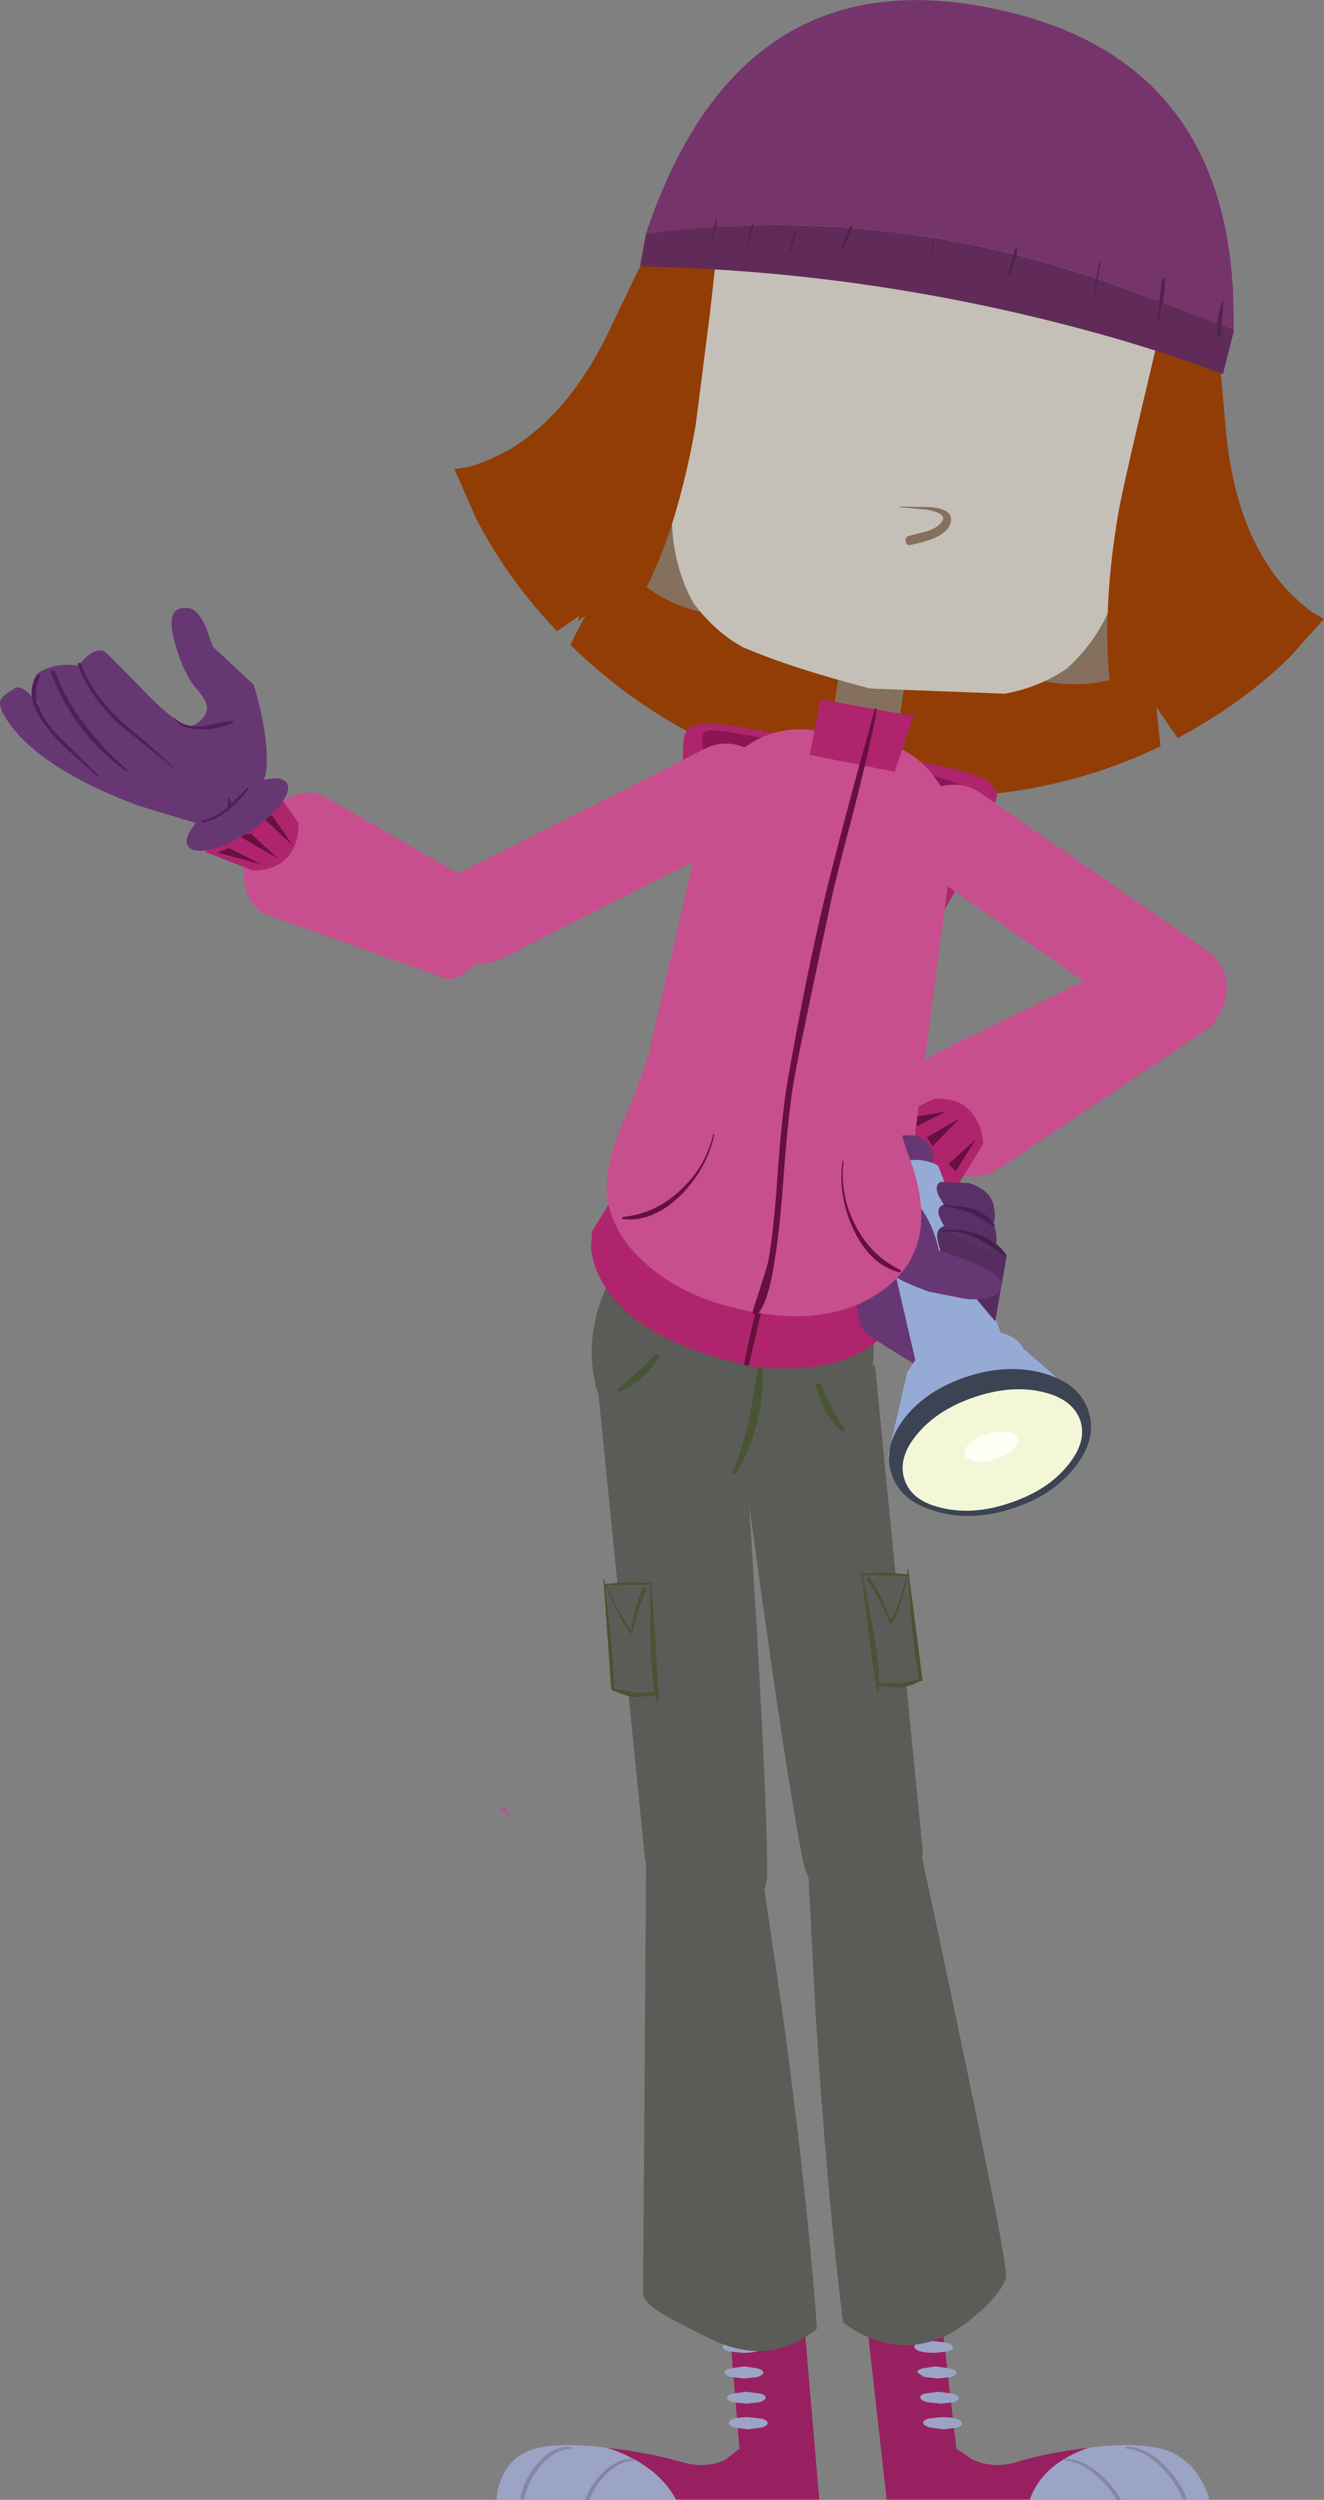 <?xml version="1.0" encoding="UTF-8" standalone="no"?>
<svg xmlns:xlink="http://www.w3.org/1999/xlink" height="482.15px" width="255.5px" xmlns="http://www.w3.org/2000/svg">
  <rect width="100%" height="100%" fill="#808080" stroke="none"/>
  <g transform="matrix(1.0, 0.0, 0.0, 1.0, -404.75, -449.0)">
    <path d="M640.35 521.15 L641.35 532.35 Q643.1 550.65 651.9 561.4 654.65 564.6 657.8 566.95 L660.25 568.4 653.4 576.0 Q643.95 585.05 632.0 591.35 L627.9 585.4 628.7 592.95 Q610.25 601.8 589.15 602.65 L572.9 602.15 572.85 602.35 Q571.25 601.85 569.6 601.7 L567.1 601.35 567.1 601.2 Q558.15 599.05 549.95 595.9 529.65 587.95 514.8 573.35 L518.3 566.55 512.25 570.75 Q502.65 560.7 496.65 549.05 L492.45 539.5 495.45 539.0 Q499.2 537.85 503.0 535.75 514.95 528.6 522.7 511.95 L527.6 501.75 Q531.5 493.7 536.2 487.25 L636.95 504.6 Q639.1 512.2 640.35 521.15" fill="#923d06" fill-rule="evenodd" stroke="none"/>
    <path d="M614.85 921.1 Q605.85 924.25 603.5 931.1 L575.85 931.1 572.0 896.65 586.55 897.15 589.3 921.3 592.45 923.4 Q596.45 925.15 600.65 923.95 606.95 922.0 614.85 921.1" fill="#992060" fill-rule="evenodd" stroke="none"/>
    <path d="M628.85 921.3 Q633.7 922.6 636.35 927.0 637.7 929.2 638.1 931.1 L603.5 931.1 Q605.85 924.25 614.85 921.1 623.75 920.0 628.85 921.3" fill="#9ba4c5" fill-rule="evenodd" stroke="none"/>
    <path d="M588.65 901.65 Q588.75 902.2 587.75 902.5 L585.2 902.8 Q581.45 902.8 581.2 901.65 581.1 901.2 582.1 900.85 L584.7 900.5 587.45 900.85 Q588.55 901.2 588.65 901.65" fill="#9ba4c5" fill-rule="evenodd" stroke="none"/>
    <path d="M582.75 905.8 L585.25 905.4 588.05 905.8 Q589.2 906.1 589.3 906.6 589.4 907.05 588.35 907.45 L585.75 907.75 583.05 907.45 581.8 906.6 Q581.7 906.1 582.75 905.8" fill="#9ba4c5" fill-rule="evenodd" stroke="none"/>
    <path d="M583.2 910.65 L585.85 910.3 588.55 910.65 Q589.7 910.95 589.8 911.45 589.85 911.9 588.9 912.3 L586.3 912.6 583.55 912.3 Q582.4 911.9 582.35 911.45 582.25 910.95 583.2 910.65" fill="#9ba4c5" fill-rule="evenodd" stroke="none"/>
    <path d="M583.85 915.5 L586.4 915.2 Q590.2 915.2 590.4 916.35 590.5 916.85 589.5 917.2 L586.85 917.55 584.2 917.2 Q583.0 916.85 582.9 916.35 582.8 915.85 583.85 915.5" fill="#9ba4c5" fill-rule="evenodd" stroke="none"/>
    <path d="M620.2 931.15 Q618.75 928.6 616.3 926.45 613.05 923.65 610.05 923.55 L609.85 923.4 609.95 923.25 Q613.2 923.05 616.65 925.9 619.45 928.2 621.05 931.15 L620.2 931.15" fill="#8488a5" fill-rule="evenodd" stroke="none"/>
    <path d="M622.15 921.3 L621.95 921.15 622.05 920.95 Q625.3 920.7 628.8 923.9 632.05 926.75 633.65 930.55 633.9 930.95 633.5 931.05 633.15 931.2 632.9 930.8 631.45 927.35 628.5 924.5 625.15 921.4 622.15 921.3" fill="#8488a5" fill-rule="evenodd" stroke="none"/>
    <path d="M521.85 921.1 Q531.5 924.25 535.2 931.1 L562.85 931.1 559.9 896.65 545.45 897.15 547.45 921.3 544.75 923.4 Q541.1 925.15 536.65 923.95 529.95 922.0 521.85 921.1" fill="#992060" fill-rule="evenodd" stroke="none"/>
    <path d="M507.9 921.3 Q503.35 922.6 501.55 927.0 500.6 929.2 500.6 931.1 L535.2 931.1 Q531.5 924.25 521.85 921.1 512.75 920.0 507.9 921.3" fill="#9ba4c5" fill-rule="evenodd" stroke="none"/>
    <path d="M544.25 901.65 Q544.25 902.2 545.3 902.5 L547.95 902.8 Q551.7 902.8 551.7 901.65 551.7 901.2 550.65 900.85 L547.95 900.5 545.3 900.85 Q544.25 901.2 544.25 901.65" fill="#9ba4c5" fill-rule="evenodd" stroke="none"/>
    <path d="M550.95 905.8 L548.4 905.4 545.65 905.8 Q544.55 906.1 544.55 906.6 544.55 907.05 545.65 907.45 L548.35 907.75 550.95 907.45 Q552.05 907.05 552.05 906.6 552.05 906.1 550.95 905.8" fill="#9ba4c5" fill-rule="evenodd" stroke="none"/>
    <path d="M551.45 910.65 L548.75 910.3 546.1 910.65 Q545.05 910.95 545.05 911.45 545.05 911.9 546.1 912.3 L548.75 912.6 551.45 912.3 Q552.5 911.9 552.5 911.45 552.5 910.95 551.45 910.65" fill="#9ba4c5" fill-rule="evenodd" stroke="none"/>
    <path d="M551.8 915.5 L549.2 915.2 Q545.4 915.2 545.4 916.35 545.35 916.85 546.45 917.2 L549.15 917.55 551.75 917.2 Q552.85 916.85 552.9 916.35 552.9 915.85 551.8 915.5" fill="#9ba4c5" fill-rule="evenodd" stroke="none"/>
    <path d="M518.5 931.15 Q519.5 928.6 521.5 926.45 524.2 923.65 527.2 923.55 L527.35 923.4 527.2 923.25 Q523.9 923.05 521.05 925.9 518.7 928.2 517.65 931.15 L518.5 931.15" fill="#8488a5" fill-rule="evenodd" stroke="none"/>
    <path d="M514.85 921.3 L515.0 921.15 514.85 920.95 Q511.55 920.7 508.7 923.9 506.05 926.75 505.2 930.55 505.0 930.95 505.4 931.05 505.8 931.2 506.0 930.8 506.75 927.35 509.15 924.5 511.85 921.4 514.85 921.3" fill="#8488a5" fill-rule="evenodd" stroke="none"/>
    <path d="M536.8 591.1 Q537.25 587.95 544.1 588.75 550.15 589.45 563.75 592.35 L567.55 593.15 571.5 593.85 Q585.1 596.25 591.05 597.9 597.65 599.7 597.05 602.85 595.3 611.8 582.1 632.25 567.6 654.8 559.15 656.1 L556.6 655.95 Q555.3 655.8 554.15 655.15 546.75 650.75 540.8 624.2 535.4 600.15 536.8 591.1" fill="#ae256d" fill-rule="evenodd" stroke="none"/>
    <path d="M540.25 591.5 L540.4 590.7 Q540.5 590.0 541.7 589.85 543.85 589.7 557.65 592.4 572.55 595.3 582.25 597.9 591.4 600.35 591.8 601.5 L591.5 603.15 Q568.8 597.0 558.1 598.25 540.65 596.7 540.45 594.25 L540.25 591.5" fill="#8c1653" fill-rule="evenodd" stroke="none"/>
    <path d="M573.6 712.25 L582.75 805.4 Q583.1 808.45 580.35 811.55 577.6 814.65 573.65 816.0 563.55 819.5 559.95 809.0 557.6 798.2 552.5 762.25 L547.85 728.65 573.6 712.25" fill="#5b5c57" fill-rule="evenodd" stroke="none"/>
    <path d="M572.2 753.3 Q571.95 753.55 572.15 753.85 574.4 757.15 576.45 762.1 576.55 762.45 576.9 762.2 578.6 759.5 579.9 753.0 L579.95 753.0 580.65 762.35 Q581.25 768.35 582.05 772.8 579.55 773.65 577.75 773.65 L574.4 773.5 Q574.35 769.3 573.35 763.7 L571.25 752.85 Q576.55 752.8 579.55 753.0 578.2 758.9 576.65 761.45 574.3 755.4 572.55 753.25 572.35 752.95 572.2 753.3 M571.2 752.5 L571.15 752.15 Q570.85 751.9 570.9 752.15 L570.95 752.5 570.75 752.55 Q570.7 752.8 570.8 752.8 L571.0 752.85 572.35 763.7 Q573.05 769.4 573.7 773.45 L573.7 773.6 573.75 773.85 574.05 775.2 574.25 775.45 574.35 775.3 574.35 774.15 578.35 774.5 Q580.5 774.25 582.25 773.25 L582.5 773.25 Q582.85 773.25 582.75 772.9 L580.05 751.8 580.0 751.7 Q579.85 751.7 579.85 751.8 L579.9 752.65 575.35 752.25 571.2 752.5" fill="#485434" fill-rule="evenodd" stroke="none"/>
    <path d="M572.2 753.3 Q572.35 752.95 572.55 753.25 574.3 755.4 576.65 761.45 578.2 758.9 579.55 753.0 576.55 752.8 571.25 752.85 L573.35 763.7 Q574.35 769.3 574.4 773.5 L577.75 773.65 Q579.55 773.65 582.05 772.8 581.25 768.35 580.65 762.35 L579.95 753.0 579.9 753.0 Q578.6 759.5 576.9 762.2 576.55 762.45 576.45 762.1 574.4 757.15 572.15 753.85 571.95 753.55 572.2 753.3" fill="#5b5c57" fill-rule="evenodd" stroke="none"/>
    <path d="M582.15 804.75 Q599.45 885.55 598.9 888.15 598.3 890.7 594.5 894.25 590.7 897.8 587.3 899.5 577.45 904.1 567.45 897.0 564.3 871.85 562.15 837.45 L560.6 808.0 Q561.8 803.05 565.15 800.15 571.7 794.35 582.15 804.75" fill="#5b5c57" fill-rule="evenodd" stroke="none"/>
    <path d="M519.85 714.1 L548.8 730.55 550.85 764.2 Q552.9 800.15 552.8 811.0 551.2 821.4 540.4 817.9 536.3 816.5 532.95 813.45 529.55 810.3 529.2 807.3 L519.85 714.1" fill="#5b5c57" fill-rule="evenodd" stroke="none"/>
    <path d="M530.2 754.35 L530.15 754.0 Q530.4 753.75 530.4 754.0 L530.45 754.35 530.7 754.4 530.7 754.65 530.45 754.7 531.25 765.55 531.8 775.3 531.8 775.45 531.85 775.7 531.85 777.05 531.7 777.3 531.5 777.15 531.3 776.0 527.4 776.35 Q525.2 776.1 523.25 775.1 L523.0 775.1 522.7 774.75 521.2 753.65 521.25 753.55 521.4 753.65 521.5 754.5 526.0 754.1 530.2 754.35 M529.35 755.15 Q529.65 755.4 529.5 755.7 527.9 759.0 526.8 763.95 526.75 764.3 526.45 764.05 524.15 761.35 521.65 754.85 L521.55 754.85 522.65 764.2 Q523.2 770.2 523.35 774.65 L527.8 775.5 531.1 775.35 Q530.35 771.15 530.25 765.55 L530.2 754.7 Q524.85 754.65 521.95 754.85 524.45 760.75 526.5 763.3 527.65 757.25 528.95 755.1 L529.35 755.15" fill="#485434" fill-rule="evenodd" stroke="none"/>
    <path d="M529.35 755.15 L528.95 755.1 Q527.65 757.25 526.5 763.3 524.45 760.75 521.95 754.85 524.85 754.65 530.2 754.7 L530.25 765.55 Q530.35 771.15 531.1 775.35 L527.8 775.5 523.35 774.65 Q523.2 770.2 522.65 764.2 L521.55 754.85 521.65 754.85 Q524.15 761.35 526.45 764.05 526.75 764.3 526.8 763.95 527.9 759.0 529.5 755.7 529.65 755.4 529.35 755.15" fill="#5b5c57" fill-rule="evenodd" stroke="none"/>
    <path d="M519.35 705.05 Q521.15 694.05 530.15 687.65 539.05 681.2 549.95 683.15 560.95 685.1 567.8 693.7 574.75 702.5 573.0 713.3 570.7 729.75 561.25 734.8 554.15 738.5 541.2 736.25 530.3 734.3 523.9 725.25 517.5 716.05 519.35 705.05" fill="#5b5c57" fill-rule="evenodd" stroke="none"/>
    <path d="M551.05 712.95 Q551.2 712.65 551.6 712.7 L551.9 713.0 Q552.2 718.2 550.75 723.7 549.3 729.3 546.5 733.45 L546.2 733.4 546.1 733.15 Q547.9 728.8 549.2 723.3 L551.05 712.95" fill="#485434" fill-rule="evenodd" stroke="none"/>
    <path d="M531.1 710.3 L531.7 710.25 Q532.1 710.45 531.85 710.75 529.05 715.55 524.25 717.35 524.05 717.5 523.9 717.2 523.8 716.95 524.0 716.85 527.95 713.7 531.1 710.3" fill="#485434" fill-rule="evenodd" stroke="none"/>
    <path d="M563.1 716.0 Q562.95 715.7 562.5 715.75 562.1 715.85 562.25 716.15 563.35 721.65 567.25 725.05 L567.6 725.0 567.7 724.65 Q564.95 720.3 563.1 716.0" fill="#485434" fill-rule="evenodd" stroke="none"/>
    <path d="M529.45 805.9 Q537.9 795.5 545.6 801.3 549.5 804.2 551.65 809.15 L555.95 838.6 Q560.6 873.05 562.4 898.15 553.75 905.25 543.05 900.65 539.3 898.95 534.05 896.1 528.65 893.25 528.85 891.15 L529.45 805.9" fill="#5b5c57" fill-rule="evenodd" stroke="none"/>
    <path d="M501.2 797.75 Q501.05 797.6 501.25 797.6 502.6 797.45 503.2 799.0 L503.2 799.25 503.05 799.25 501.2 797.75" fill="#ae5798" fill-rule="evenodd" stroke="none"/>
    <path d="M638.0 647.35 L597.85 674.2 Q593.95 676.85 589.25 675.45 584.5 674.0 581.75 669.35 L581.4 668.7 Q578.95 663.8 580.2 658.85 581.55 654.0 585.7 651.95 L627.3 631.75 Q629.55 630.7 632.5 632.1 635.4 633.45 637.6 636.5 639.75 639.55 639.95 642.75 640.05 645.95 638.0 647.35" fill="#c74f8d" fill-rule="evenodd" stroke="none"/>
    <path d="M593.25 665.15 Q594.45 667.35 594.45 669.7 L589.75 677.3 585.95 678.15 Q581.7 678.35 578.95 675.4 576.2 672.45 575.95 668.5 L576.25 665.1 585.0 660.95 Q590.95 660.55 593.25 665.15" fill="#b0246d" fill-rule="evenodd" stroke="none"/>
    <path d="M587.8 673.5 L593.15 668.65 Q591.1 671.8 589.2 674.9 L587.8 673.5 M580.8 666.65 L580.4 664.6 587.45 663.35 580.8 666.65 M584.7 670.1 L583.6 668.35 589.9 664.75 584.7 670.1" fill="#67103e" fill-rule="evenodd" stroke="none"/>
    <path d="M548.35 712.15 Q527.5 707.4 521.15 696.6 519.1 693.2 518.8 689.5 L519.0 686.5 526.5 674.3 576.6 694.8 577.85 702.15 Q577.05 705.35 573.15 708.35 565.4 714.15 550.25 712.6 L550.1 712.6 549.25 712.35 551.75 701.6 Q553.7 693.9 554.25 690.55 554.7 688.05 554.35 686.45 L554.05 686.35 551.25 699.25 Q549.15 707.6 548.35 712.15" fill="#b0246d" fill-rule="evenodd" stroke="none"/>
    <path d="M548.35 712.15 Q549.15 707.6 551.25 699.25 L554.05 686.35 554.35 686.45 Q554.7 688.05 554.25 690.55 553.7 693.9 551.75 701.6 L549.25 712.35 549.35 712.45 548.35 712.25 548.35 712.15" fill="#67103e" fill-rule="evenodd" stroke="none"/>
    <path d="M585.3 599.15 Q589.8 605.4 588.55 612.95 L579.05 685.2 Q577.8 692.5 570.75 696.65 563.95 700.5 556.1 699.25 L545.0 697.4 Q536.9 696.15 530.4 689.2 523.5 681.95 524.7 674.6 L540.85 605.2 Q542.1 597.65 548.3 593.25 554.45 588.75 562.1 589.9 L573.25 591.7 Q580.8 593.0 585.3 599.15" fill="#c74f8d" fill-rule="evenodd" stroke="none"/>
    <path d="M563.55 686.95 Q565.4 689.05 569.7 688.05 573.95 686.9 578.15 683.3 582.3 679.7 584.0 675.65 585.6 671.55 583.75 669.35 581.9 667.3 577.6 668.25 573.3 669.3 569.05 672.9 564.95 676.55 563.25 680.65 561.7 684.75 563.55 686.95" fill="#673773" fill-rule="evenodd" stroke="none"/>
    <path d="M567.95 681.95 Q569.85 703.8 571.25 705.45 572.6 707.1 586.4 715.15 L586.8 694.0 567.95 681.95" fill="#673773" fill-rule="evenodd" stroke="none"/>
    <path d="M573.6 677.75 L581.5 711.85 598.4 707.45 585.85 673.95 Q585.25 673.4 583.95 673.05 581.45 672.35 578.5 673.1 575.7 673.95 574.4 675.95 573.7 676.9 573.6 677.75" fill="#95aad5" fill-rule="evenodd" stroke="none"/>
    <path d="M593.45 720.3 Q598.15 718.75 600.8 715.7 603.45 712.6 602.5 709.8 601.55 706.9 597.6 705.95 593.6 705.05 588.95 706.5 584.25 708.0 581.6 711.1 578.95 714.15 579.9 717.05 580.85 719.85 584.85 720.8 588.8 721.8 593.45 720.3" fill="#95aad5" fill-rule="evenodd" stroke="none"/>
    <path d="M613.75 719.15 L599.9 707.05 579.9 713.35 576.05 730.05 613.75 719.15" fill="#95aad5" fill-rule="evenodd" stroke="none"/>
    <path d="M599.95 740.0 Q607.85 737.5 612.2 731.95 616.55 726.45 614.8 721.15 613.05 715.85 606.25 713.9 599.4 711.95 591.55 714.45 583.65 717.0 579.35 722.45 575.05 728.0 576.8 733.25 578.45 738.55 585.35 740.5 592.1 742.5 599.95 740.0" fill="#3c4454" fill-rule="evenodd" stroke="none"/>
    <path d="M599.85 738.8 Q606.9 736.4 610.7 731.75 614.6 727.1 613.2 722.9 611.65 718.7 605.65 717.4 599.7 716.1 592.7 718.5 585.65 720.9 581.75 725.6 577.85 730.25 579.35 734.5 580.8 738.65 586.8 739.9 592.85 741.25 599.85 738.8" fill="#f3f7d7" fill-rule="evenodd" stroke="none"/>
    <path d="M596.8 730.4 Q598.9 729.8 600.1 728.6 601.35 727.4 601.1 726.45 600.8 725.4 599.05 725.2 597.3 724.95 595.2 725.6 593.15 726.25 591.9 727.35 590.65 728.55 590.95 729.6 591.3 730.65 593.05 730.85 594.7 731.15 596.8 730.4" fill="#fffff5" fill-rule="evenodd" stroke="none"/>
    <path d="M599.0 691.3 Q597.85 690.05 595.95 688.75 592.2 686.0 589.05 685.5 585.75 684.95 585.6 687.2 585.5 688.2 586.75 691.85 L596.8 703.85 599.0 691.3" fill="#552e5f" fill-rule="evenodd" stroke="none"/>
    <path d="M568.1 683.5 L575.85 693.9 Q577.0 695.55 583.9 698.1 L590.95 699.5 Q598.0 700.15 598.05 696.45 597.3 694.45 591.55 692.1 L585.9 690.15 Q585.55 688.2 584.6 685.85 582.65 681.25 579.45 679.3 576.25 677.4 571.9 680.25 569.7 681.7 568.1 683.5" fill="#673773" fill-rule="evenodd" stroke="none"/>
    <path d="M587.95 686.9 L595.0 690.15 596.25 690.0 Q597.45 689.25 596.85 686.3 596.3 683.15 592.25 681.7 588.55 680.45 586.6 681.45 585.3 682.05 586.25 684.15 586.75 685.3 587.95 686.9" fill="#593068" fill-rule="evenodd" stroke="none"/>
    <path d="M587.55 682.45 L594.7 685.7 595.95 685.5 Q597.1 684.75 596.55 681.8 596.05 678.6 591.85 677.2 L586.3 676.95 Q584.95 677.6 585.9 679.65 L587.55 682.45" fill="#593068" fill-rule="evenodd" stroke="none"/>
    <path d="M586.65 686.3 L586.75 686.55 Q590.05 686.3 593.15 687.75 595.15 688.7 598.7 691.35 L598.95 691.35 598.95 691.05 Q597.15 688.35 593.5 687.05 590.1 685.8 586.65 686.3" fill="#41224d" fill-rule="evenodd" stroke="none"/>
    <path d="M586.9 681.45 Q586.75 681.75 586.9 681.65 589.55 681.95 591.95 682.9 L594.25 684.05 596.4 685.55 596.65 685.55 596.7 685.3 Q594.45 681.5 586.9 681.45" fill="#41224d" fill-rule="evenodd" stroke="none"/>
    <path d="M561.3 652.6 Q571.1 651.6 574.5 656.9 576.65 660.3 579.7 670.9 587.15 689.1 575.1 697.85 563.95 705.85 545.9 701.1 536.95 698.95 530.2 693.45 522.5 687.05 521.85 679.05 521.5 673.65 524.8 665.8 529.15 655.7 529.7 652.7 L561.3 652.6" fill="#c74f8d" fill-rule="evenodd" stroke="none"/>
    <path d="M542.4 667.7 L542.6 667.75 Q541.35 674.0 536.45 679.2 531.0 684.75 525.0 684.15 524.75 684.25 524.8 684.0 L525.0 683.7 Q531.3 683.1 536.15 678.45 540.95 674.0 542.4 667.7" fill="#67103e" fill-rule="evenodd" stroke="none"/>
    <path d="M577.35 594.15 L564.65 592.25 567.25 575.0 579.95 576.85 577.35 594.15" fill="#85705e" fill-rule="evenodd" stroke="none"/>
    <path d="M577.4 597.85 L561.0 594.6 563.1 583.9 581.05 587.1 577.4 597.85" fill="#b0246d" fill-rule="evenodd" stroke="none"/>
    <path d="M573.8 586.7 Q572.9 591.9 569.65 604.75 565.85 619.2 565.35 621.75 559.05 651.15 558.0 657.15 556.95 663.05 556.05 674.85 555.2 686.75 554.15 692.65 552.9 700.75 550.65 702.75 L550.2 702.4 Q549.95 702.3 550.05 701.7 552.85 693.3 553.05 692.0 554.1 686.2 554.85 674.95 555.65 663.7 556.8 657.1 560.25 637.45 563.8 622.6 566.7 610.5 573.6 585.65 L573.9 585.7 573.8 586.7" fill="#67103e" fill-rule="evenodd" stroke="none"/>
    <path d="M567.55 672.9 L567.35 672.85 Q566.4 679.2 569.25 685.7 572.5 692.9 578.3 694.4 L578.6 694.25 578.5 693.95 Q572.8 691.2 569.75 685.2 566.75 679.35 567.55 672.9" fill="#67103e" fill-rule="evenodd" stroke="none"/>
    <path d="M553.65 604.65 Q552.45 608.25 549.0 609.95 L501.7 633.8 Q498.2 635.7 494.3 634.25 490.85 632.95 489.3 629.75 487.55 626.35 488.75 622.7 489.9 619.15 493.35 617.35 517.05 605.5 540.7 593.45 544.1 591.7 547.75 592.9 551.3 594.1 553.1 597.55 554.8 601.0 553.65 604.65" fill="#c74f8d" fill-rule="evenodd" stroke="none"/>
    <path d="M490.5 637.65 Q492.25 638.3 494.75 636.4 497.35 634.65 499.2 631.5 501.2 628.3 501.4 625.35 501.65 622.3 500.0 621.35 L467.6 602.75 Q464.35 600.85 460.4 602.95 456.3 605.1 453.85 609.9 L453.5 610.65 Q451.15 615.5 452.05 619.95 453.0 624.3 456.45 625.5 L490.5 637.65" fill="#c74f8d" fill-rule="evenodd" stroke="none"/>
    <path d="M453.35 599.7 Q449.0 599.75 446.45 603.0 443.95 606.1 443.95 610.0 L444.5 613.35 453.55 616.9 Q459.5 616.85 461.55 612.25 462.55 609.9 462.3 607.65 L457.1 600.25 Q455.5 599.65 453.35 599.7" fill="#b0246d" fill-rule="evenodd" stroke="none"/>
    <path d="M457.35 606.4 L454.95 606.2 461.3 612.15 457.35 606.4 M453.2 609.8 L450.75 610.15 458.35 614.6 453.2 609.8 M448.9 612.55 L446.7 613.45 455.15 615.7 448.9 612.55" fill="#67103e" fill-rule="evenodd" stroke="none"/>
    <path d="M445.85 608.75 L455.05 600.55 Q457.1 597.85 455.65 589.25 454.9 584.8 453.7 581.05 L445.8 573.7 444.6 570.2 Q443.0 566.55 441.15 566.3 436.5 565.65 438.4 572.65 440.0 578.65 442.55 581.7 444.55 584.0 444.7 585.3 444.85 587.15 442.35 588.8 440.15 590.1 432.9 582.65 425.1 574.6 424.7 574.5 422.45 574.05 419.9 577.4 415.8 576.75 412.6 578.5 410.65 579.6 411.3 582.4 L412.3 585.05 410.4 582.8 Q408.3 580.9 407.35 581.95 405.2 583.1 404.85 584.15 404.2 585.9 408.2 590.6 415.15 598.25 431.2 604.3 L445.85 608.75" fill="#673773" fill-rule="evenodd" stroke="none"/>
    <path d="M460.1 600.05 Q459.2 598.65 455.7 599.4 452.3 600.2 448.35 602.75 444.45 605.25 442.3 608.05 440.1 610.85 441.05 612.2 442.0 613.6 445.4 612.8 448.85 612.05 452.75 609.5 456.7 607.0 458.85 604.2 461.0 601.35 460.1 600.05" fill="#673773" fill-rule="evenodd" stroke="none"/>
    <path d="M438.55 597.4 L438.6 597.35 Q435.25 594.05 428.25 588.2 422.4 582.75 420.4 577.05 420.25 576.8 419.95 576.85 419.7 576.95 419.8 577.2 421.9 583.15 427.65 588.6 L438.55 597.4" fill="#511e5a" fill-rule="evenodd" stroke="none"/>
    <path d="M429.25 597.8 L429.4 597.65 Q424.3 593.0 421.2 588.9 417.4 584.05 415.4 578.6 415.25 578.2 414.85 578.35 414.5 578.45 414.6 578.8 419.4 591.05 429.25 597.8" fill="#511e5a" fill-rule="evenodd" stroke="none"/>
    <path d="M423.65 598.85 L423.8 598.65 415.05 589.95 Q410.0 583.7 412.5 579.5 L412.45 579.1 Q412.2 578.95 412.1 579.1 408.7 583.2 414.4 590.05 416.25 592.4 423.65 598.85" fill="#511e5a" fill-rule="evenodd" stroke="none"/>
    <path d="M443.8 607.25 Q443.65 607.3 443.7 607.5 L443.85 607.65 Q448.15 607.0 452.8 601.1 L452.55 600.9 448.65 604.75 Q446.15 606.8 443.8 607.25" fill="#511e5a" fill-rule="evenodd" stroke="none"/>
    <path d="M448.65 605.25 Q448.7 605.45 448.85 605.25 449.85 604.4 449.05 602.95 L448.85 602.9 448.75 603.0 448.65 605.25" fill="#511e5a" fill-rule="evenodd" stroke="none"/>
    <path d="M438.4 587.45 L438.25 587.5 Q439.65 589.65 443.65 589.7 447.0 589.65 449.7 588.4 L449.8 588.2 449.5 588.0 443.7 589.1 Q440.05 589.3 438.4 587.45" fill="#511e5a" fill-rule="evenodd" stroke="none"/>
    <path d="M629.75 543.95 L624.55 545.1 Q618.4 548.15 613.9 557.3 L603.95 579.8 Q615.15 582.95 625.85 577.6 636.55 572.2 638.25 562.6 639.75 553.8 637.0 548.9 634.65 544.8 629.75 543.95" fill="#85705e" fill-rule="evenodd" stroke="none"/>
    <path d="M532.55 525.15 L537.05 528.0 Q541.8 533.05 542.9 543.2 L544.65 567.7 Q533.05 566.85 524.85 558.1 516.55 549.4 518.25 539.8 519.75 531.0 524.1 527.3 527.65 524.3 532.55 525.15" fill="#85705e" fill-rule="evenodd" stroke="none"/>
    <path d="M605.55 477.95 Q612.75 479.25 617.85 483.9 630.65 498.45 629.65 518.4 L629.45 521.95 Q628.8 530.0 626.9 538.1 L626.6 539.45 626.7 539.45 625.95 541.75 625.55 543.15 625.45 543.4 622.3 556.75 Q621.35 561.05 619.65 565.05 L618.5 567.35 Q615.55 573.55 610.55 578.0 606.2 580.95 600.95 582.3 L598.7 582.8 572.8 581.8 572.7 581.8 Q557.6 577.9 548.05 573.8 L546.05 572.6 Q541.6 569.5 538.5 565.2 535.3 559.35 534.6 552.45 L534.4 549.95 Q534.1 545.55 534.6 541.25 L534.65 541.15 536.25 527.6 536.2 527.35 Q536.1 526.45 536.3 525.85 L536.4 523.45 536.5 523.45 536.6 522.1 Q537.6 513.8 539.8 506.05 L540.75 502.6 Q546.6 483.55 563.55 474.3 569.85 471.65 577.05 472.95 580.25 473.5 583.75 474.85 L582.45 481.4 585.75 482.0 586.85 476.3 591.0 476.95 591.1 476.95 595.25 477.8 594.35 483.5 597.7 484.1 598.7 477.5 605.55 477.95" fill="#c5c0b7" fill-rule="evenodd" stroke="none"/>
    <path d="M631.55 505.25 Q634.1 508.15 636.7 515.95 643.55 536.35 640.2 555.6 639.35 560.55 636.05 570.45 L634.35 575.25 Q630.0 587.95 630.05 579.15 L620.2 587.2 Q619.25 583.7 618.75 578.65 618.25 573.25 618.5 567.35 618.8 558.15 620.6 547.75 621.45 543.0 625.25 526.95 L628.85 511.7 Q629.0 510.95 628.4 508.95 L627.9 506.9 Q628.7 502.35 631.55 505.25 M543.45 494.3 L541.7 509.85 539.0 531.0 Q536.95 542.7 533.7 552.3 532.15 556.7 530.3 560.7 527.4 566.9 526.6 560.8 L516.3 568.8 516.8 566.7 517.1 552.2 517.15 549.35 Q517.35 537.25 518.3 531.75 521.65 512.5 534.75 495.65 539.8 489.15 543.2 487.35 546.75 485.55 545.95 490.1 L544.85 491.85 Q543.55 493.55 543.45 494.3" fill="#923d06" fill-rule="evenodd" stroke="none"/>
    <path d="M586.5 549.65 Q587.7 548.1 583.65 547.3 L578.5 546.85 Q578.35 546.8 578.55 546.7 L584.45 546.8 Q588.9 547.3 588.2 549.8 587.5 552.75 580.45 554.1 579.65 554.25 579.55 553.45 579.35 552.7 580.0 552.4 L583.5 551.5 Q585.7 550.8 586.5 549.65" fill="#85705e" fill-rule="evenodd" stroke="none"/>
    <path d="M631.65 511.55 L632.2 509.3 632.5 509.35 631.95 516.55 Q631.1 516.05 631.2 514.0 L631.65 511.55 M620.9 509.0 L619.95 513.3 619.7 513.3 620.55 505.55 Q620.7 504.85 621.0 504.75 621.5 505.6 620.9 509.0 M576.65 497.65 L576.1 500.85 575.85 500.8 576.4 497.6 576.65 497.65 M560.8 495.3 L560.0 497.4 Q559.25 498.95 559.05 499.7 L558.8 499.65 559.05 498.3 Q560.15 495.6 560.6 494.8 L560.85 494.85 560.8 495.3 M608.55 501.75 L608.8 501.8 607.6 508.85 607.3 508.85 608.55 501.75 M592.45 498.9 L592.7 498.95 592.65 500.2 591.55 504.1 590.9 504.25 Q591.75 500.65 592.45 498.9 M541.8 494.85 L540.8 498.35 540.6 498.35 541.05 495.85 541.6 494.3 541.8 494.35 541.8 494.85 M550.05 496.0 L549.1 499.75 548.8 499.8 Q549.3 496.8 549.85 495.45 L550.05 495.5 550.05 496.0 M534.65 494.7 L533.75 497.95 533.45 498.0 534.5 493.65 534.75 493.7 534.65 494.7" fill="#51244a" fill-rule="evenodd" stroke="none"/>
    <path d="M642.8 512.55 L635.45 509.8 Q627.1 506.6 618.75 503.55 574.95 488.1 529.4 494.1 547.35 440.45 596.45 450.65 643.8 460.4 642.8 512.55 M528.3 500.1 L529.05 500.4 528.25 500.35 528.3 500.1 M642.8 513.05 L642.8 512.9 642.8 513.05" fill="#76346c" fill-rule="evenodd" stroke="none"/>
    <path d="M529.4 494.1 Q574.95 488.1 618.75 503.55 627.1 506.6 635.45 509.8 L642.8 512.55 642.85 512.55 642.8 512.9 642.8 513.05 640.75 521.15 Q627.4 516.15 613.6 512.5 572.05 501.35 529.05 500.4 L528.3 500.1 529.4 494.1" fill="#602b58" fill-rule="evenodd" stroke="none"/>
    <path d="M640.0 509.25 L640.55 507.0 640.85 507.05 640.3 514.25 Q639.45 513.75 639.55 511.7 L640.0 509.25 M629.25 506.7 L628.3 511.0 628.05 511.0 628.9 503.25 Q629.05 502.55 629.35 502.45 629.85 503.3 629.25 506.7 M585.0 495.35 L584.45 498.55 584.2 498.5 584.75 495.3 585.0 495.35 M569.15 493.0 L568.35 495.1 Q567.6 496.65 567.4 497.4 L567.15 497.35 567.4 496.0 Q568.5 493.3 568.95 492.5 L569.2 492.55 569.15 493.0 M616.9 499.45 L617.15 499.5 615.95 506.55 615.65 506.55 616.9 499.45 M600.8 496.6 L601.05 496.65 601.0 497.9 599.9 501.8 599.25 501.95 Q600.1 498.35 600.8 496.6 M550.15 492.55 L549.15 496.05 548.95 496.05 549.4 493.55 549.95 492.0 550.15 492.05 550.15 492.55 M558.4 493.7 L557.45 497.45 557.15 497.5 Q557.65 494.5 558.2 493.15 L558.4 493.2 558.4 493.7 M543.0 492.4 L542.1 495.65 541.8 495.7 542.85 491.35 543.1 491.4 543.0 492.4" fill="#51244a" fill-rule="evenodd" stroke="none"/>
    <path d="M587.1 600.5 Q590.9 599.8 594.05 602.0 L637.55 632.2 Q640.85 634.5 641.4 638.5 641.8 642.0 639.8 645.1 637.65 648.2 633.9 648.85 630.1 649.45 627.0 647.35 L583.55 617.15 Q580.45 615.0 579.75 611.2 579.1 607.5 581.2 604.3 583.4 601.1 587.1 600.5" fill="#c74f8d" fill-rule="evenodd" stroke="none"/>
  </g>
</svg>
